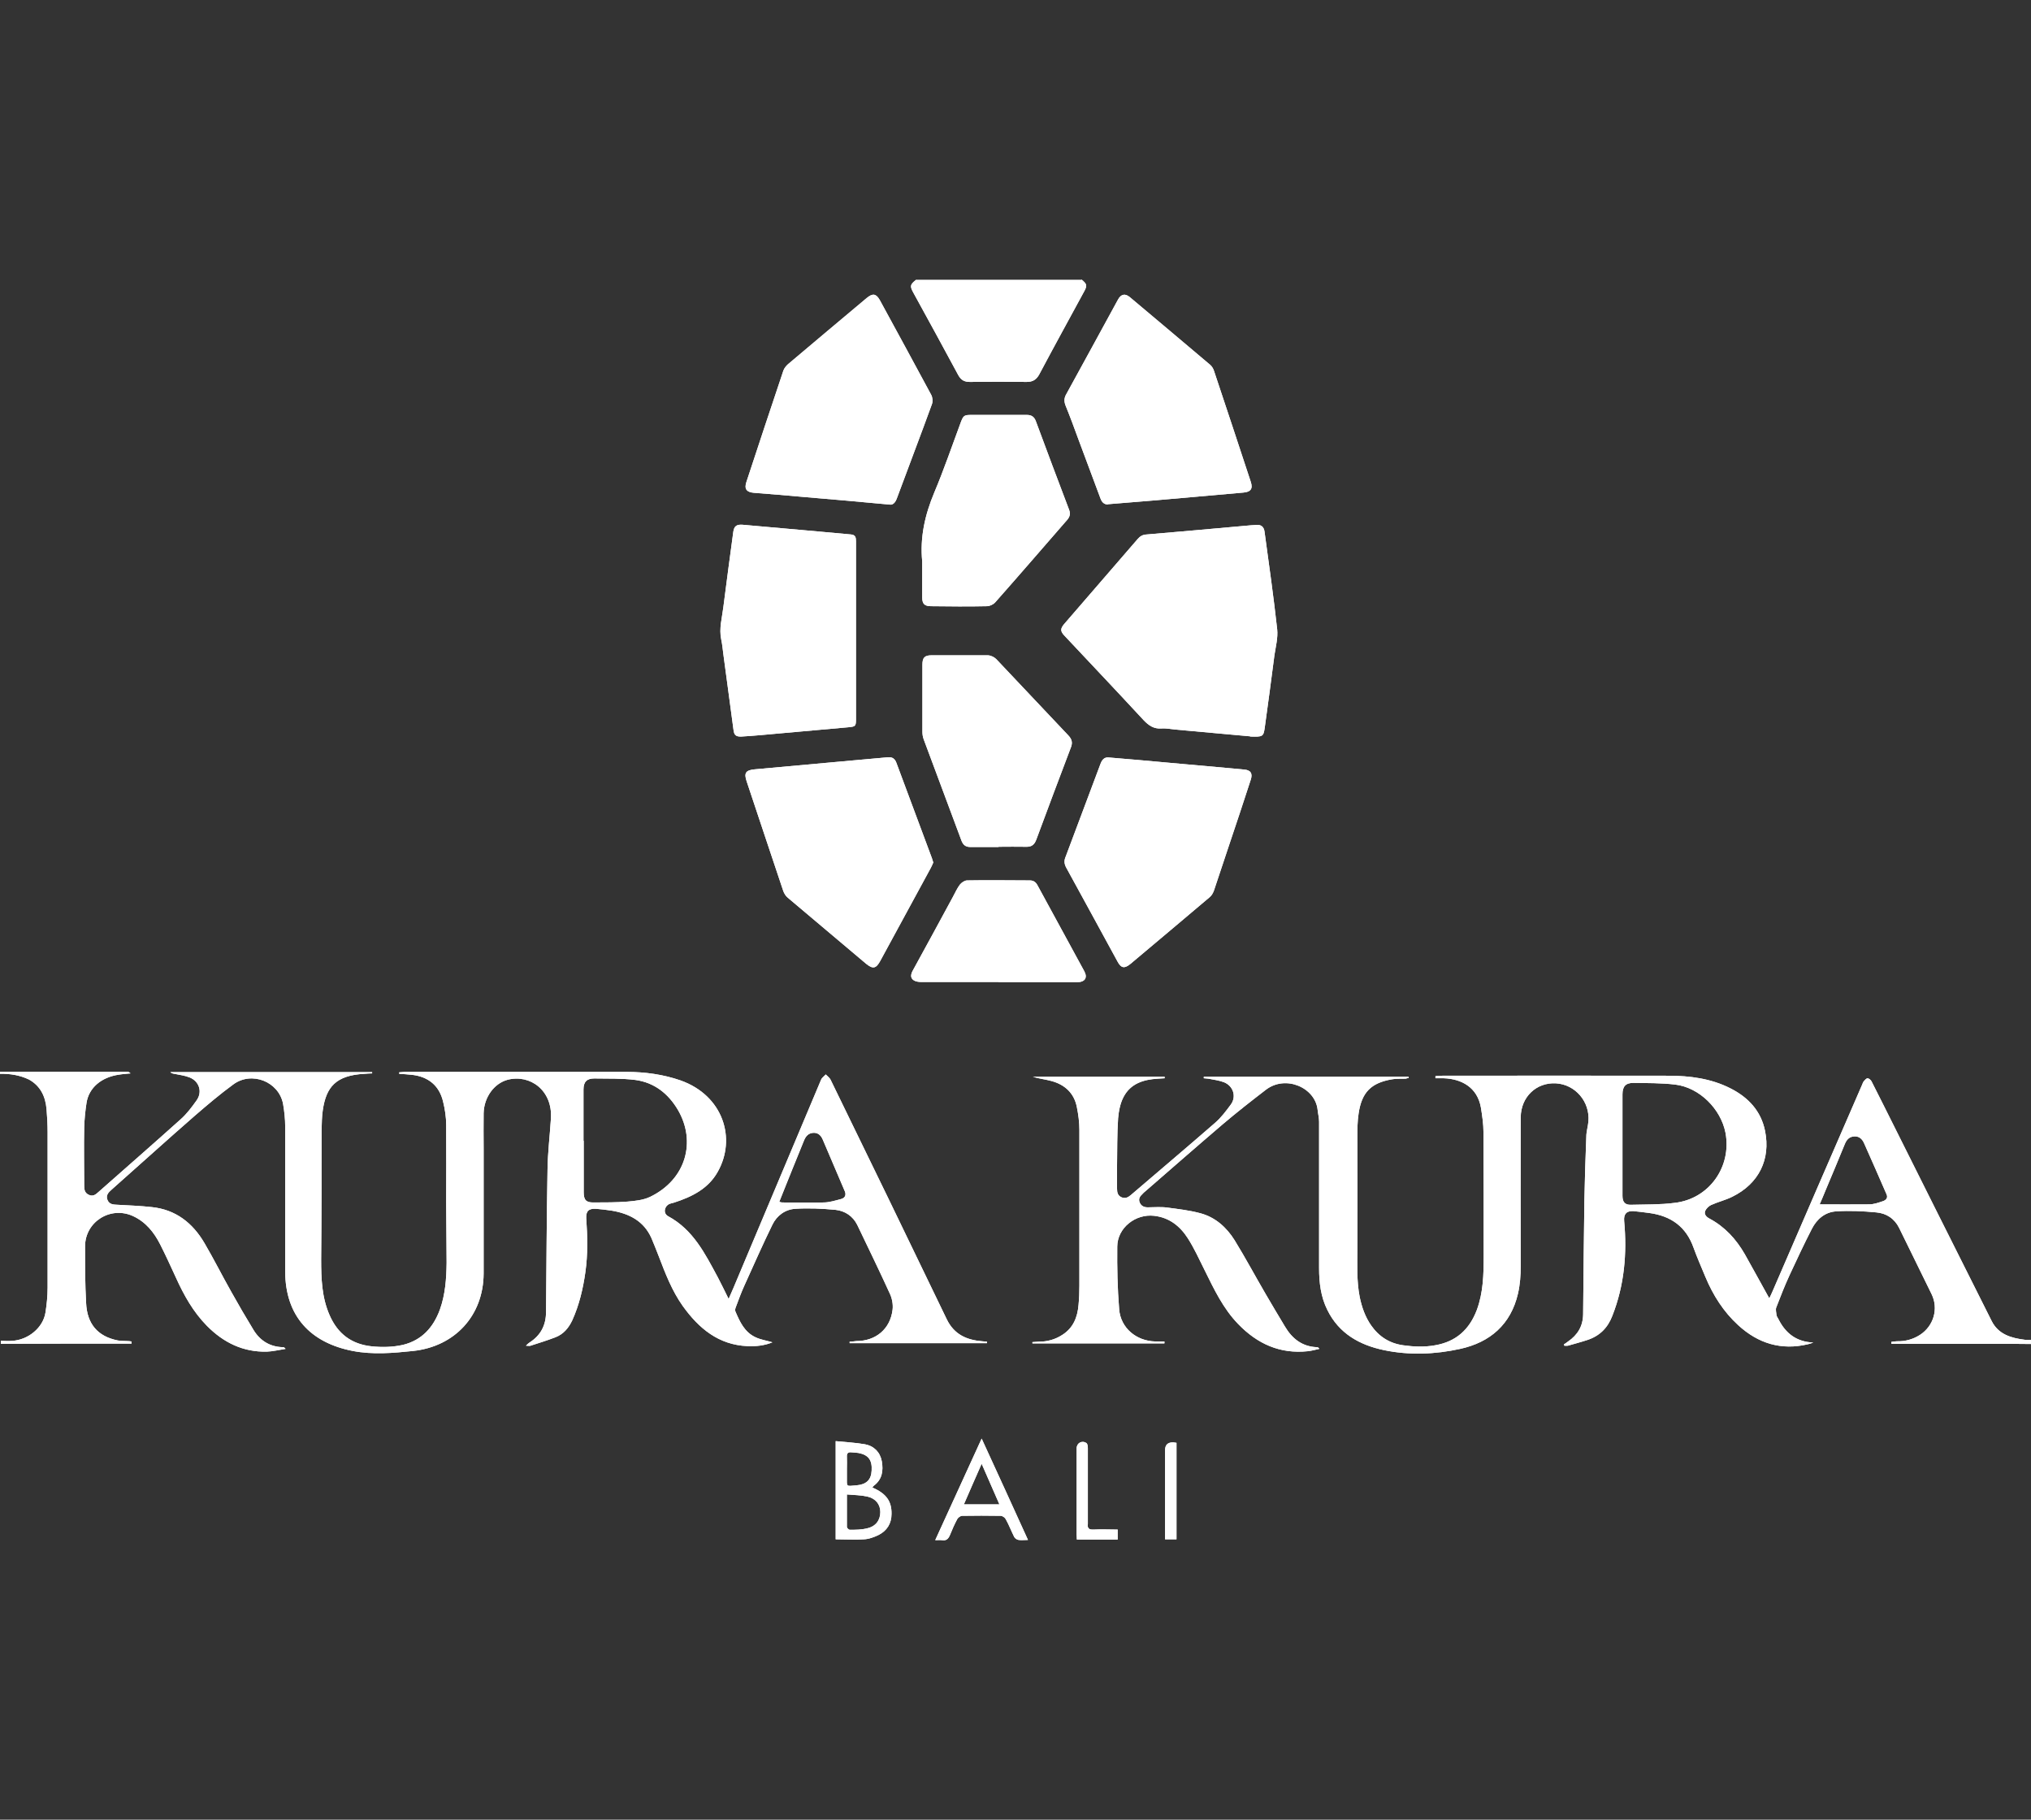 <?xml version="1.0" encoding="UTF-8"?>
<svg id="Layer_1" data-name="Layer 1" xmlns="http://www.w3.org/2000/svg" viewBox="0 0 96 86">
  <rect x="0" y="0" width="96" height="86" fill="#333333" stroke="none"/>
  <defs>
    <style>
      .cls-1 {
        fill: #fff;
        stroke-width: 0px;
      }
    </style>
  </defs>
  <g>
    <path class="cls-1" d="M0,50.65c2,0,4,0,6,0,.06,0,.11.02.17.08-.18.02-.37.03-.55.06-.83.12-1.42.62-1.53,1.33-.06.39-.1.78-.11,1.17-.02.91,0,1.82,0,2.74,0,.19.02.35.22.44.19.09.32-.01.45-.13,1.3-1.15,2.61-2.29,3.9-3.45.28-.25.52-.57.74-.88.29-.4.13-.91-.33-1.09-.23-.09-.48-.12-.72-.17-.06-.01-.13-.02-.19-.08h9.54s0,.04,0,.06c-.12,0-.24.01-.36.02-1.37.07-1.81.64-1.97,1.7-.05.32-.05.65-.06.98,0,2.03,0,4.06-.02,6.1,0,.9.03,1.79.4,2.63.38.87,1.03,1.37,1.99,1.47.5.05.99.04,1.48-.07.89-.22,1.43-.82,1.74-1.66.26-.72.31-1.47.32-2.22,0-.94-.02-1.89-.02-2.83,0-1.22.01-2.45,0-3.67,0-.38-.06-.77-.15-1.13-.18-.74-.69-1.16-1.45-1.25-.21-.02-.42-.04-.62-.05,0-.02,0-.05,0-.07.08,0,.16-.02.24-.02,3.5,0,7.01,0,10.51,0,.87,0,1.73.12,2.54.4,2.02.71,2.66,2.75,1.76,4.33-.45.8-1.23,1.18-2.07,1.45-.07.02-.14.03-.21.06-.25.12-.3.45-.06.58,1.19.64,1.75,1.78,2.35,2.89.17.32.32.64.51,1.02.17-.38.31-.71.45-1.05,1.31-3.1,2.61-6.21,3.92-9.31.04-.1.15-.17.22-.25.08.08.18.15.23.25,1.84,3.77,3.67,7.54,5.49,11.32.35.72.94.98,1.67,1.04.08,0,.15.02.23.02,0,.02,0,.05,0,.07h-6.49s0-.05,0-.07c.11,0,.21-.02.32-.03.92,0,1.6-.57,1.71-1.48.03-.24-.02-.52-.12-.74-.5-1.1-1.03-2.18-1.55-3.27-.21-.42-.58-.66-1.02-.71-.63-.06-1.28-.09-1.91-.05-.48.03-.87.32-1.08.75-.47.96-.9,1.94-1.34,2.91-.14.31-.26.64-.38.96-.03.07-.06.17-.03.23.21.49.43.98.95,1.22.25.12.54.16.8.24-.36.15-.77.2-1.18.18-1.37-.06-2.3-.84-3.06-1.9-.51-.72-.82-1.53-1.13-2.34-.11-.29-.23-.58-.35-.87-.36-.8-1.04-1.15-1.86-1.29-.25-.04-.51-.07-.76-.09-.34-.02-.48.11-.46.45.06.85.08,1.69-.04,2.54-.11.78-.29,1.55-.62,2.28-.17.36-.41.65-.79.8-.39.15-.78.27-1.18.4-.05.02-.1,0-.22,0,.08-.08.12-.12.17-.15.53-.34.78-.82.78-1.45.02-2.24.03-4.48.07-6.72.01-.8.11-1.61.16-2.41.09-1.33-.98-2.11-2.04-1.84-.64.17-1.12.82-1.14,1.58-.01.56,0,1.12,0,1.68,0,1.97,0,3.94,0,5.9-.01,1.99-1.36,3.45-3.34,3.66-.95.1-1.9.18-2.84,0-2.02-.39-3.19-1.66-3.2-3.75,0-2.29,0-4.58,0-6.86,0-.36-.04-.72-.1-1.07-.2-1.05-1.48-1.56-2.35-.92-.63.46-1.23.97-1.82,1.48-1.32,1.15-2.62,2.33-3.93,3.49-.15.13-.29.27-.2.49.09.22.28.22.48.23.54.03,1.08.05,1.62.11,1.13.12,1.93.75,2.49,1.71.44.75.83,1.53,1.26,2.29.34.61.69,1.21,1.05,1.8.31.51.77.8,1.38.82.02,0,.05,0,.07.01,0,0,0,0,.07.07-.32.05-.6.12-.88.13-1.13.03-2.06-.43-2.84-1.22-.65-.66-1.09-1.45-1.47-2.29-.24-.52-.48-1.05-.74-1.56-.29-.57-.68-1.06-1.29-1.34-1.06-.48-2.26.27-2.26,1.44,0,.89,0,1.78.05,2.66.04,1,.55,1.59,1.49,1.78.15.03.3.02.45.03.07,0,.14.01.21.02,0,.03,0,.07,0,.1-2.06,0-4.12,0-6.18.01,0-.05,0-.1,0-.14.18,0,.35.02.53,0,.76-.04,1.47-.62,1.58-1.34.06-.38.1-.78.1-1.17,0-2.45,0-4.91,0-7.36,0-.36-.02-.72-.05-1.08-.05-.6-.29-1.1-.83-1.4C.93,50.81.47,50.74,0,50.75v-.1ZM27.59,53.92c0,.81,0,1.61,0,2.42,0,.37.11.5.48.49.53,0,1.06,0,1.58-.04.36-.03.75-.07,1.07-.22,1.71-.82,2.2-2.62,1.32-4.12-.45-.76-1.11-1.29-2.01-1.41-.64-.08-1.29-.06-1.94-.07-.35,0-.51.16-.51.52,0,.81,0,1.61,0,2.42ZM36.83,56.8c.08.02.11.03.14.03.65,0,1.31.02,1.96,0,.27,0,.55-.09.82-.16.16-.04.26-.16.19-.35-.35-.82-.7-1.64-1.05-2.46-.08-.19-.22-.34-.46-.32-.23.02-.35.17-.43.37-.18.44-.36.89-.54,1.33-.21.51-.41,1.03-.63,1.57Z"/>
    <path class="cls-1" d="M96,63.52c-.37,0-.74-.01-1.1-.01-1.74,0-3.49,0-5.23,0h-.27s0-.06,0-.09c.09-.01.18-.03.26-.03.4.01.76-.09,1.09-.3.65-.42.89-1.24.55-1.93-.51-1.04-1.02-2.08-1.53-3.12-.22-.45-.61-.7-1.08-.74-.63-.06-1.26-.09-1.89-.05-.53.03-.92.36-1.16.83-.37.72-.71,1.45-1.05,2.18-.23.5-.43,1.01-.63,1.53-.04.1,0,.24.01.36.01.08.07.14.1.21.34.67.86,1.06,1.64,1.09-.08.03-.16.06-.25.08-1.26.3-2.35-.03-3.3-.9-.7-.64-1.19-1.42-1.55-2.28-.19-.46-.39-.91-.56-1.38-.35-.99-1.06-1.5-2.08-1.64-.25-.03-.51-.07-.76-.09-.33-.02-.47.14-.44.47.14,1.53.01,3.03-.56,4.48-.22.57-.6.95-1.18,1.14-.3.1-.61.18-.92.27-.05.01-.11,0-.17,0,0-.02-.01-.04-.02-.06.07-.05.14-.09.2-.14.45-.31.7-.72.71-1.28.02-1.81.03-3.61.06-5.42.02-.99.05-1.98.09-2.97,0-.25.08-.49.1-.73.08-.93-.62-1.75-1.54-1.8-.92-.05-1.65.64-1.66,1.6-.01,2.34,0,4.69,0,7.03,0,.44-.03.88-.13,1.31-.34,1.46-1.32,2.3-2.73,2.61-1.18.26-2.4.31-3.6.06-1.15-.24-2.13-.78-2.68-1.9-.31-.62-.39-1.29-.39-1.98,0-2.3,0-4.61,0-6.91,0-.19-.05-.38-.07-.57-.11-1.05-1.51-1.66-2.44-.95-.69.53-1.38,1.07-2.04,1.63-1.23,1.05-2.44,2.11-3.66,3.17-.05.04-.1.08-.14.13-.12.11-.2.23-.13.4.07.17.21.23.38.23.3,0,.61-.03.91.01.53.07,1.06.13,1.58.27.71.19,1.24.67,1.62,1.28.51.83.97,1.69,1.46,2.53.3.52.61,1.03.92,1.55.34.57.81.94,1.5.97.04,0,.08.01.12.08-.18.04-.36.09-.54.11-1.32.14-2.39-.35-3.29-1.28-.72-.74-1.15-1.66-1.6-2.57-.25-.5-.48-1.01-.78-1.48-.37-.58-.88-.99-1.6-1.07-.88-.1-1.73.57-1.74,1.45-.01.99.01,1.98.09,2.97.07.88.81,1.5,1.71,1.52.14,0,.29,0,.43,0v.09h-6.24v-.06c.1,0,.2-.02.3-.02.4,0,.77-.1,1.11-.32.52-.33.72-.83.77-1.42.03-.3.04-.61.04-.91,0-2.46,0-4.91,0-7.37,0-.36-.05-.72-.12-1.07-.13-.66-.57-1.06-1.2-1.23-.29-.08-.59-.11-.88-.2h6.23s0,.05,0,.07c-.11,0-.22.02-.33.02-.67.04-1.28.23-1.61.86-.16.3-.23.67-.26,1.01-.05.75-.04,1.5-.05,2.25,0,.36,0,.72,0,1.08,0,.17.03.32.2.4.17.08.31.02.44-.09,1.33-1.14,2.67-2.27,3.99-3.42.29-.25.52-.56.75-.87.27-.37.12-.87-.32-1.05-.23-.09-.49-.12-.74-.17-.07-.01-.14-.01-.22-.02,0-.02,0-.05,0-.07h9.68s0,.04.01.05c-.05.01-.1.03-.15.04-.22.01-.44-.01-.65.03-.98.17-1.42.61-1.57,1.6-.06.37-.06.75-.06,1.12,0,1.76.01,3.52,0,5.28,0,.77-.04,1.53.11,2.29.1.48.26.94.54,1.34.37.53.87.85,1.52.94.5.07,1,.09,1.5,0,1-.17,1.63-.75,1.98-1.68.3-.82.32-1.67.32-2.53,0-1.95,0-3.9-.01-5.86,0-.39-.06-.78-.12-1.16-.17-.98-.94-1.36-1.75-1.39-.13,0-.27,0-.4,0,0-.03,0-.07,0-.1.07,0,.14-.02.21-.02,3.6,0,7.2-.01,10.8,0,1.01,0,2.02.13,2.94.6.83.42,1.44,1.06,1.63,2.01.27,1.34-.29,2.49-1.55,3.11-.32.16-.67.24-1,.39-.11.05-.23.17-.28.28-.06.16.05.28.2.36.73.39,1.26.97,1.67,1.68.34.6.67,1.21,1.01,1.82.04.07.08.15.15.27.07-.14.11-.23.15-.32,1.41-3.26,2.82-6.52,4.24-9.78.02-.05.04-.11.07-.15.05-.06.12-.14.18-.15.06,0,.15.07.19.14.19.37.37.74.56,1.11,1.7,3.41,3.41,6.81,5.12,10.22.32.64.93.81,1.57.89.1.01.21,0,.31,0v.14ZM76.69,54.1c0,.81,0,1.62,0,2.42,0,.29.12.43.4.42.69-.02,1.38,0,2.06-.09,1.63-.18,2.71-1.7,2.41-3.31-.22-1.13-1.23-2.14-2.37-2.28-.66-.08-1.32-.07-1.99-.08-.36,0-.51.17-.51.54,0,.79,0,1.58,0,2.38ZM86.03,56.92c.81,0,1.56.01,2.32,0,.22,0,.44-.08.65-.15.15-.05.25-.16.17-.33-.35-.8-.7-1.61-1.06-2.41-.09-.2-.23-.34-.48-.32-.24.02-.35.17-.43.36-.3.74-.61,1.47-.92,2.21-.08.2-.17.41-.27.64Z"/>
    <path class="cls-1" d="M51.12,13.21c.27.22.28.29.1.61-.7,1.29-1.41,2.58-2.1,3.88-.14.25-.31.35-.59.35-.9-.01-1.79-.01-2.69,0-.26,0-.42-.09-.55-.33-.7-1.3-1.41-2.6-2.12-3.89-.17-.31-.15-.38.12-.6h7.82Z"/>
    <path class="cls-1" d="M59.09,34.8c-1.08-.1-2.31-.21-3.53-.32-.22-.02-.45-.07-.67-.05-.36.02-.59-.14-.83-.39-1.24-1.34-2.49-2.66-3.74-3.99-.21-.22-.21-.34,0-.58,1.15-1.33,2.3-2.66,3.45-3.99.12-.14.24-.21.43-.22,1.55-.13,3.1-.27,4.66-.41.18-.02.35-.03.53-.04.22-.02.35.09.38.31.21,1.54.43,3.08.6,4.63.04.39-.07.81-.13,1.21-.15,1.15-.3,2.3-.46,3.44-.06.41-.09.43-.68.41Z"/>
    <path class="cls-1" d="M40.46,29.83c0,1.39,0,2.78,0,4.17,0,.32-.03.34-.35.37-1.38.12-2.75.25-4.13.37-.31.03-.62.05-.93.07-.26.01-.35-.06-.38-.32-.16-1.19-.32-2.39-.48-3.58-.03-.23-.05-.46-.1-.69-.11-.52.04-1.02.1-1.52.15-1.19.31-2.37.47-3.56.04-.28.16-.36.44-.34,1.2.11,2.4.21,3.6.32.51.04,1.02.1,1.53.14.21.02.23.15.23.32,0,1.34,0,2.67,0,4.01,0,.08,0,.16,0,.24Z"/>
    <path class="cls-1" d="M52.38,23.84c-.21.01-.31-.13-.37-.3-.34-.92-.69-1.84-1.03-2.76-.2-.55-.4-1.09-.62-1.63-.07-.19-.06-.35.04-.52.82-1.49,1.63-2.98,2.45-4.48.14-.25.33-.29.55-.11,1.27,1.07,2.55,2.14,3.81,3.21.08.07.15.19.18.3.58,1.74,1.16,3.48,1.73,5.22.11.33,0,.48-.35.51-1.4.12-2.8.25-4.2.37-.73.06-1.46.12-2.2.18Z"/>
    <path class="cls-1" d="M42.08,23.85c-1.4-.13-2.73-.25-4.06-.36-.8-.07-1.59-.14-2.39-.2-.34-.03-.46-.18-.35-.51.58-1.76,1.16-3.52,1.75-5.27.04-.11.13-.22.22-.3,1.23-1.04,2.47-2.08,3.71-3.12.29-.24.45-.22.63.1.81,1.49,1.62,2.97,2.42,4.46.07.12.09.32.04.45-.54,1.49-1.11,2.97-1.66,4.46-.07.19-.18.3-.31.29Z"/>
    <path class="cls-1" d="M44.12,40.75c-.04.09-.08.19-.13.28-.79,1.46-1.59,2.92-2.38,4.38-.2.37-.35.4-.67.14-1.23-1.04-2.47-2.08-3.7-3.12-.1-.08-.18-.21-.22-.33-.58-1.72-1.15-3.45-1.73-5.18-.13-.39-.04-.52.38-.56,1.54-.14,3.09-.28,4.63-.42.56-.05,1.11-.1,1.67-.15.21-.02.33.07.4.26.56,1.5,1.12,3,1.68,4.51.02.06.04.12.06.19Z"/>
    <path class="cls-1" d="M52.41,35.8c.95.08,1.91.16,2.86.25,1,.09,2,.18,3.01.27.18.02.35.03.52.05.31.02.42.18.32.48-.34,1.04-.68,2.08-1.03,3.11-.24.71-.47,1.42-.71,2.13-.04.11-.11.24-.2.31-1.24,1.05-2.49,2.1-3.74,3.15-.29.24-.45.21-.62-.11-.81-1.48-1.61-2.96-2.42-4.43-.1-.18-.11-.34-.03-.52.55-1.46,1.09-2.91,1.64-4.37.07-.19.17-.35.41-.32Z"/>
    <path class="cls-1" d="M47.2,40.03c-.45,0-.9,0-1.34,0-.21,0-.33-.09-.41-.29-.59-1.6-1.2-3.2-1.79-4.8-.04-.11-.06-.23-.06-.35,0-1.06,0-2.11,0-3.17,0-.34.1-.45.44-.45.88,0,1.76,0,2.64,0,.14,0,.31.08.41.18,1.14,1.2,2.27,2.41,3.41,3.61.16.17.21.33.12.56-.55,1.45-1.1,2.91-1.64,4.37-.09.24-.23.34-.48.33-.43-.01-.86,0-1.3,0Z"/>
    <path class="cls-1" d="M43.59,26.6s0-.05,0-.07c-.11-1.14.13-2.2.57-3.25.46-1.09.84-2.21,1.25-3.31.13-.34.16-.36.53-.36.86,0,1.73,0,2.59,0,.22,0,.35.08.43.29.52,1.41,1.05,2.81,1.58,4.21.06.17.03.3-.08.44-1.14,1.31-2.27,2.62-3.42,3.92-.09.1-.26.18-.39.18-.88.02-1.76.01-2.64,0-.31,0-.42-.11-.42-.42,0-.54,0-1.09,0-1.63Z"/>
    <path class="cls-1" d="M47.2,46.41c-1.22,0-2.45,0-3.67,0-.11,0-.25-.02-.34-.08-.17-.11-.14-.28-.05-.45.64-1.16,1.27-2.33,1.9-3.49.11-.2.2-.41.33-.58.08-.1.23-.2.34-.2.99-.02,1.98,0,2.97,0,.18,0,.29.09.37.25.73,1.35,1.47,2.69,2.2,4.04.17.31.03.52-.34.52-.98,0-1.95,0-2.93,0-.26,0-.53,0-.79,0Z"/>
    <path class="cls-1" d="M41.25,70.31c.64.28.9.64.89,1.24,0,.46-.22.8-.62,1-.21.1-.45.19-.68.2-.44.03-.88,0-1.34,0v-4.64c.48.05.94.07,1.39.15.42.08.71.37.79.8.08.45.02.86-.38,1.16-.02.01-.03.04-.06.07ZM40.03,70.63c0,.55,0,1.04,0,1.54,0,.04.09.13.13.13.28,0,.56,0,.83-.07.41-.09.62-.39.62-.77,0-.36-.22-.64-.61-.73-.31-.07-.62-.07-.97-.1ZM40.03,69.43c0,.12,0,.24,0,.36,0,.5-.05.45.45.41.47-.04.7-.26.72-.7.03-.49-.15-.74-.62-.83-.11-.02-.22-.02-.33-.03-.16-.02-.23.04-.22.21.01.19,0,.38,0,.57Z"/>
    <path class="cls-1" d="M44.21,72.78c.74-1.61,1.45-3.17,2.19-4.79.74,1.61,1.46,3.18,2.19,4.79-.17,0-.31.02-.44,0-.08-.01-.17-.07-.21-.14-.14-.28-.25-.57-.4-.84-.04-.08-.16-.16-.24-.16-.61-.01-1.22-.01-1.82,0-.08,0-.19.08-.23.15-.13.24-.24.49-.34.74-.08.2-.18.3-.4.26-.08-.01-.17,0-.3,0ZM47.24,71.1c-.28-.64-.55-1.25-.84-1.92-.3.67-.56,1.28-.84,1.92h1.69Z"/>
    <path class="cls-1" d="M52.83,72.28v.48h-1.93c0-.09-.01-.16-.01-.24,0-1.36,0-2.72,0-4.07,0-.25.25-.39.46-.25.06.04.07.17.07.25,0,1.12,0,2.24,0,3.35,0,.07,0,.14,0,.22-.03.21.05.28.27.27.37-.02.75,0,1.14,0Z"/>
    <path class="cls-1" d="M55.61,68.19v4.56h-.54v-.28c0-1.31,0-2.62,0-3.93q0-.39.4-.37s.08.01.14.02Z"/>
  </g>
  <g>
    <path class="cls-1" d="M0,50.65c2,0,4,0,6,0,.06,0,.11.02.17.08-.18.02-.37.03-.55.06-.83.12-1.42.62-1.53,1.33-.06.39-.1.78-.11,1.17-.02.91,0,1.82,0,2.74,0,.19.02.35.22.44.19.09.32-.01.45-.13,1.3-1.15,2.61-2.29,3.9-3.45.28-.25.52-.57.74-.88.29-.4.13-.91-.33-1.09-.23-.09-.48-.12-.72-.17-.06-.01-.13-.02-.19-.08h9.54s0,.04,0,.06c-.12,0-.24.01-.36.02-1.37.07-1.81.64-1.97,1.7-.05.32-.05.65-.06.98,0,2.03,0,4.06-.02,6.1,0,.9.03,1.79.4,2.63.38.87,1.03,1.37,1.99,1.47.5.05.99.04,1.48-.07.89-.22,1.43-.82,1.74-1.66.26-.72.31-1.47.32-2.22,0-.94-.02-1.89-.02-2.83,0-1.22.01-2.45,0-3.67,0-.38-.06-.77-.15-1.13-.18-.74-.69-1.16-1.45-1.25-.21-.02-.42-.04-.62-.05,0-.02,0-.05,0-.07.08,0,.16-.02.24-.02,3.5,0,7.01,0,10.51,0,.87,0,1.73.12,2.54.4,2.02.71,2.66,2.75,1.76,4.33-.45.8-1.23,1.18-2.07,1.45-.07.02-.14.03-.21.06-.25.12-.3.45-.06.58,1.19.64,1.75,1.78,2.35,2.89.17.32.32.64.51,1.02.17-.38.31-.71.45-1.05,1.31-3.1,2.61-6.21,3.92-9.31.04-.1.15-.17.22-.25.08.08.18.15.23.25,1.84,3.77,3.67,7.54,5.49,11.32.35.72.94.98,1.67,1.04.08,0,.15.02.23.02,0,.02,0,.05,0,.07h-6.49s0-.05,0-.07c.11,0,.21-.02.32-.03.92,0,1.6-.57,1.71-1.48.03-.24-.02-.52-.12-.74-.5-1.1-1.03-2.18-1.55-3.27-.21-.42-.58-.66-1.02-.71-.63-.06-1.28-.09-1.91-.05-.48.03-.87.32-1.08.75-.47.96-.9,1.94-1.34,2.91-.14.31-.26.64-.38.96-.03.07-.06.17-.03.23.21.49.43.98.95,1.22.25.12.54.16.8.24-.36.15-.77.2-1.18.18-1.37-.06-2.3-.84-3.06-1.9-.51-.72-.82-1.53-1.13-2.34-.11-.29-.23-.58-.35-.87-.36-.8-1.04-1.15-1.86-1.29-.25-.04-.51-.07-.76-.09-.34-.02-.48.11-.46.45.06.85.08,1.69-.04,2.54-.11.78-.29,1.55-.62,2.28-.17.36-.41.65-.79.8-.39.15-.78.27-1.18.4-.05.02-.1,0-.22,0,.08-.08.12-.12.17-.15.53-.34.78-.82.78-1.45.02-2.24.03-4.48.07-6.72.01-.8.11-1.61.16-2.41.09-1.33-.98-2.11-2.04-1.84-.64.17-1.12.82-1.14,1.58-.01.56,0,1.12,0,1.68,0,1.97,0,3.94,0,5.9-.01,1.99-1.36,3.45-3.34,3.66-.95.1-1.9.18-2.84,0-2.02-.39-3.19-1.66-3.2-3.75,0-2.29,0-4.58,0-6.86,0-.36-.04-.72-.1-1.07-.2-1.05-1.48-1.56-2.35-.92-.63.46-1.23.97-1.82,1.48-1.32,1.15-2.62,2.33-3.93,3.49-.15.13-.29.27-.2.49.09.22.28.22.48.23.54.03,1.08.05,1.62.11,1.13.12,1.93.75,2.49,1.71.44.75.83,1.53,1.26,2.29.34.61.69,1.21,1.05,1.8.31.51.77.8,1.38.82.02,0,.05,0,.07.01,0,0,0,0,.07.07-.32.05-.6.12-.88.13-1.13.03-2.06-.43-2.84-1.22-.65-.66-1.09-1.45-1.47-2.29-.24-.52-.48-1.05-.74-1.56-.29-.57-.68-1.06-1.29-1.34-1.06-.48-2.26.27-2.26,1.44,0,.89,0,1.78.05,2.66.04,1,.55,1.59,1.49,1.78.15.03.3.02.45.03.07,0,.14.01.21.02,0,.03,0,.07,0,.1-2.06,0-4.12,0-6.18.01,0-.05,0-.1,0-.14.18,0,.35.02.53,0,.76-.04,1.47-.62,1.58-1.34.06-.38.1-.78.1-1.17,0-2.45,0-4.91,0-7.36,0-.36-.02-.72-.05-1.08-.05-.6-.29-1.1-.83-1.4C.93,50.81.47,50.74,0,50.75v-.1ZM27.59,53.92c0,.81,0,1.61,0,2.42,0,.37.11.5.48.49.53,0,1.06,0,1.58-.04.36-.03.75-.07,1.07-.22,1.71-.82,2.2-2.62,1.32-4.12-.45-.76-1.11-1.29-2.01-1.41-.64-.08-1.29-.06-1.94-.07-.35,0-.51.16-.51.52,0,.81,0,1.61,0,2.42ZM36.83,56.8c.08.02.11.03.14.03.65,0,1.31.02,1.96,0,.27,0,.55-.09.82-.16.16-.04.26-.16.19-.35-.35-.82-.7-1.64-1.05-2.46-.08-.19-.22-.34-.46-.32-.23.02-.35.17-.43.37-.18.44-.36.89-.54,1.33-.21.51-.41,1.03-.63,1.57Z"/>
    <path class="cls-1" d="M96,63.52c-.37,0-.74-.01-1.1-.01-1.74,0-3.49,0-5.23,0h-.27s0-.06,0-.09c.09-.01.18-.03.26-.03.4.01.76-.09,1.09-.3.65-.42.89-1.24.55-1.93-.51-1.04-1.02-2.08-1.53-3.12-.22-.45-.61-.7-1.08-.74-.63-.06-1.26-.09-1.89-.05-.53.03-.92.36-1.16.83-.37.72-.71,1.45-1.05,2.18-.23.5-.43,1.01-.63,1.53-.04.1,0,.24.01.36.01.08.07.14.1.21.34.67.86,1.06,1.64,1.09-.08.03-.16.06-.25.08-1.26.3-2.35-.03-3.3-.9-.7-.64-1.19-1.42-1.55-2.28-.19-.46-.39-.91-.56-1.38-.35-.99-1.06-1.5-2.08-1.64-.25-.03-.51-.07-.76-.09-.33-.02-.47.14-.44.47.14,1.53.01,3.03-.56,4.48-.22.57-.6.95-1.18,1.14-.3.1-.61.18-.92.27-.05.01-.11,0-.17,0,0-.02-.01-.04-.02-.06.07-.05.14-.09.2-.14.45-.31.7-.72.71-1.28.02-1.81.03-3.61.06-5.42.02-.99.05-1.98.09-2.97,0-.25.08-.49.1-.73.08-.93-.62-1.75-1.54-1.8-.92-.05-1.65.64-1.66,1.6-.01,2.34,0,4.69,0,7.03,0,.44-.03.88-.13,1.31-.34,1.46-1.32,2.3-2.73,2.61-1.18.26-2.4.31-3.6.06-1.15-.24-2.13-.78-2.68-1.9-.31-.62-.39-1.29-.39-1.98,0-2.3,0-4.61,0-6.91,0-.19-.05-.38-.07-.57-.11-1.05-1.51-1.66-2.44-.95-.69.53-1.38,1.07-2.04,1.63-1.23,1.05-2.44,2.11-3.66,3.17-.05.04-.1.08-.14.13-.12.11-.2.23-.13.4.07.17.21.23.38.23.3,0,.61-.03.91.01.53.07,1.06.13,1.58.27.71.19,1.24.67,1.62,1.28.51.83.97,1.69,1.46,2.53.3.52.61,1.03.92,1.55.34.57.81.94,1.5.97.04,0,.08.01.12.08-.18.04-.36.09-.54.11-1.32.14-2.39-.35-3.29-1.28-.72-.74-1.15-1.66-1.6-2.57-.25-.5-.48-1.01-.78-1.48-.37-.58-.88-.99-1.6-1.07-.88-.1-1.73.57-1.74,1.45-.01.99.01,1.98.09,2.97.07.88.81,1.5,1.71,1.52.14,0,.29,0,.43,0v.09h-6.24v-.06c.1,0,.2-.02.3-.02.4,0,.77-.1,1.11-.32.52-.33.72-.83.77-1.42.03-.3.04-.61.04-.91,0-2.46,0-4.91,0-7.37,0-.36-.05-.72-.12-1.07-.13-.66-.57-1.06-1.2-1.23-.29-.08-.59-.11-.88-.2h6.23s0,.05,0,.07c-.11,0-.22.02-.33.02-.67.04-1.28.23-1.61.86-.16.3-.23.67-.26,1.01-.05.75-.04,1.5-.05,2.25,0,.36,0,.72,0,1.08,0,.17.03.32.2.4.17.08.31.02.44-.09,1.33-1.14,2.67-2.27,3.99-3.42.29-.25.52-.56.75-.87.27-.37.12-.87-.32-1.05-.23-.09-.49-.12-.74-.17-.07-.01-.14-.01-.22-.02,0-.02,0-.05,0-.07h9.68s0,.04.01.05c-.05.01-.1.03-.15.04-.22.01-.44-.01-.65.03-.98.17-1.42.61-1.57,1.6-.06.37-.06.75-.06,1.12,0,1.76.01,3.52,0,5.28,0,.77-.04,1.53.11,2.29.1.48.26.94.54,1.34.37.53.87.85,1.52.94.5.07,1,.09,1.5,0,1-.17,1.63-.75,1.98-1.68.3-.82.32-1.67.32-2.53,0-1.95,0-3.9-.01-5.86,0-.39-.06-.78-.12-1.16-.17-.98-.94-1.36-1.75-1.39-.13,0-.27,0-.4,0,0-.03,0-.07,0-.1.07,0,.14-.02.21-.02,3.6,0,7.2-.01,10.8,0,1.01,0,2.02.13,2.94.6.83.42,1.44,1.06,1.63,2.01.27,1.34-.29,2.49-1.55,3.11-.32.16-.67.24-1,.39-.11.05-.23.17-.28.28-.06.16.05.28.2.36.73.39,1.26.97,1.67,1.68.34.6.67,1.21,1.01,1.82.04.07.08.15.15.27.07-.14.11-.23.15-.32,1.41-3.26,2.82-6.52,4.24-9.78.02-.05.04-.11.07-.15.05-.06.12-.14.18-.15.06,0,.15.07.19.14.19.37.37.74.56,1.11,1.7,3.41,3.41,6.81,5.12,10.22.32.64.93.81,1.57.89.1.01.21,0,.31,0v.14ZM76.69,54.1c0,.81,0,1.62,0,2.42,0,.29.12.43.4.42.69-.02,1.38,0,2.06-.09,1.63-.18,2.71-1.7,2.41-3.31-.22-1.13-1.23-2.14-2.37-2.28-.66-.08-1.32-.07-1.99-.08-.36,0-.51.17-.51.54,0,.79,0,1.58,0,2.38ZM86.03,56.92c.81,0,1.56.01,2.32,0,.22,0,.44-.08.65-.15.15-.05.25-.16.17-.33-.35-.8-.7-1.61-1.06-2.41-.09-.2-.23-.34-.48-.32-.24.02-.35.17-.43.36-.3.74-.61,1.47-.92,2.21-.08.2-.17.41-.27.64Z"/>
    <path class="cls-1" d="M51.12,13.21c.27.22.28.29.1.61-.7,1.29-1.41,2.58-2.1,3.88-.14.25-.31.35-.59.35-.9-.01-1.79-.01-2.69,0-.26,0-.42-.09-.55-.33-.7-1.3-1.41-2.6-2.12-3.89-.17-.31-.15-.38.12-.6h7.82Z"/>
    <path class="cls-1" d="M59.09,34.8c-1.08-.1-2.31-.21-3.53-.32-.22-.02-.45-.07-.67-.05-.36.02-.59-.14-.83-.39-1.24-1.34-2.49-2.66-3.74-3.99-.21-.22-.21-.34,0-.58,1.15-1.33,2.3-2.66,3.45-3.99.12-.14.24-.21.43-.22,1.55-.13,3.1-.27,4.66-.41.18-.02.35-.03.53-.04.22-.02.35.09.38.31.21,1.54.43,3.08.6,4.63.04.39-.07.81-.13,1.21-.15,1.15-.3,2.3-.46,3.44-.06.41-.09.43-.68.41Z"/>
    <path class="cls-1" d="M40.46,29.83c0,1.39,0,2.78,0,4.17,0,.32-.03.34-.35.37-1.38.12-2.75.25-4.13.37-.31.03-.62.05-.93.07-.26.01-.35-.06-.38-.32-.16-1.19-.32-2.39-.48-3.58-.03-.23-.05-.46-.1-.69-.11-.52.04-1.02.1-1.52.15-1.19.31-2.37.47-3.56.04-.28.16-.36.44-.34,1.2.11,2.4.21,3.6.32.51.04,1.02.1,1.53.14.21.02.23.15.23.32,0,1.34,0,2.67,0,4.01,0,.08,0,.16,0,.24Z"/>
    <path class="cls-1" d="M52.38,23.84c-.21.01-.31-.13-.37-.3-.34-.92-.69-1.84-1.03-2.76-.2-.55-.4-1.09-.62-1.63-.07-.19-.06-.35.04-.52.82-1.49,1.63-2.98,2.45-4.48.14-.25.33-.29.55-.11,1.27,1.07,2.55,2.14,3.81,3.21.08.07.15.19.18.3.58,1.74,1.16,3.48,1.73,5.22.11.33,0,.48-.35.51-1.4.12-2.8.25-4.2.37-.73.06-1.46.12-2.2.18Z"/>
    <path class="cls-1" d="M42.08,23.85c-1.4-.13-2.73-.25-4.06-.36-.8-.07-1.59-.14-2.39-.2-.34-.03-.46-.18-.35-.51.58-1.76,1.16-3.52,1.75-5.27.04-.11.13-.22.22-.3,1.23-1.04,2.47-2.08,3.71-3.12.29-.24.45-.22.63.1.81,1.49,1.62,2.97,2.42,4.46.07.12.09.32.04.45-.54,1.49-1.11,2.97-1.66,4.46-.07.19-.18.3-.31.29Z"/>
    <path class="cls-1" d="M44.12,40.75c-.04.09-.08.19-.13.28-.79,1.46-1.59,2.92-2.38,4.38-.2.37-.35.4-.67.14-1.23-1.04-2.47-2.08-3.7-3.12-.1-.08-.18-.21-.22-.33-.58-1.72-1.15-3.45-1.73-5.18-.13-.39-.04-.52.38-.56,1.54-.14,3.09-.28,4.63-.42.56-.05,1.11-.1,1.67-.15.21-.02.33.07.4.26.56,1.5,1.12,3,1.68,4.51.02.06.04.12.06.19Z"/>
    <path class="cls-1" d="M52.41,35.8c.95.08,1.91.16,2.86.25,1,.09,2,.18,3.01.27.18.02.35.03.52.05.31.02.42.18.32.48-.34,1.04-.68,2.08-1.03,3.11-.24.71-.47,1.42-.71,2.13-.04.11-.11.24-.2.31-1.24,1.05-2.49,2.1-3.74,3.15-.29.24-.45.21-.62-.11-.81-1.48-1.61-2.96-2.42-4.43-.1-.18-.11-.34-.03-.52.55-1.46,1.09-2.91,1.64-4.37.07-.19.17-.35.41-.32Z"/>
    <path class="cls-1" d="M47.2,40.03c-.45,0-.9,0-1.34,0-.21,0-.33-.09-.41-.29-.59-1.6-1.2-3.2-1.79-4.8-.04-.11-.06-.23-.06-.35,0-1.06,0-2.11,0-3.17,0-.34.1-.45.44-.45.88,0,1.76,0,2.64,0,.14,0,.31.08.41.18,1.14,1.2,2.27,2.41,3.41,3.61.16.17.21.33.12.56-.55,1.45-1.1,2.91-1.64,4.37-.09.24-.23.34-.48.33-.43-.01-.86,0-1.3,0Z"/>
    <path class="cls-1" d="M43.59,26.6s0-.05,0-.07c-.11-1.14.13-2.2.57-3.25.46-1.09.84-2.21,1.25-3.31.13-.34.16-.36.53-.36.86,0,1.73,0,2.59,0,.22,0,.35.08.43.29.52,1.41,1.05,2.81,1.58,4.21.06.17.03.3-.08.44-1.14,1.31-2.27,2.62-3.42,3.92-.09.1-.26.18-.39.18-.88.02-1.76.01-2.64,0-.31,0-.42-.11-.42-.42,0-.54,0-1.09,0-1.63Z"/>
    <path class="cls-1" d="M47.2,46.41c-1.22,0-2.45,0-3.67,0-.11,0-.25-.02-.34-.08-.17-.11-.14-.28-.05-.45.64-1.16,1.27-2.33,1.9-3.49.11-.2.2-.41.33-.58.08-.1.23-.2.34-.2.99-.02,1.98,0,2.97,0,.18,0,.29.09.37.25.73,1.35,1.47,2.69,2.2,4.04.17.31.03.52-.34.52-.98,0-1.95,0-2.93,0-.26,0-.53,0-.79,0Z"/>
    <path class="cls-1" d="M41.25,70.31c.64.28.9.64.89,1.24,0,.46-.22.8-.62,1-.21.1-.45.19-.68.2-.44.03-.88,0-1.34,0v-4.64c.48.05.94.07,1.39.15.42.08.71.37.79.8.08.45.02.86-.38,1.16-.02.01-.03.04-.06.07ZM40.03,70.63c0,.55,0,1.04,0,1.54,0,.04.09.13.13.13.28,0,.56,0,.83-.07.41-.09.62-.39.62-.77,0-.36-.22-.64-.61-.73-.31-.07-.62-.07-.97-.1ZM40.03,69.43c0,.12,0,.24,0,.36,0,.5-.05.45.45.41.47-.04.7-.26.72-.7.03-.49-.15-.74-.62-.83-.11-.02-.22-.02-.33-.03-.16-.02-.23.04-.22.21.01.19,0,.38,0,.57Z"/>
    <path class="cls-1" d="M44.21,72.78c.74-1.61,1.45-3.17,2.19-4.79.74,1.61,1.46,3.18,2.19,4.79-.17,0-.31.02-.44,0-.08-.01-.17-.07-.21-.14-.14-.28-.25-.57-.4-.84-.04-.08-.16-.16-.24-.16-.61-.01-1.22-.01-1.82,0-.08,0-.19.08-.23.15-.13.24-.24.49-.34.74-.08.2-.18.3-.4.26-.08-.01-.17,0-.3,0ZM47.24,71.1c-.28-.64-.55-1.25-.84-1.92-.3.67-.56,1.28-.84,1.92h1.69Z"/>
    <path class="cls-1" d="M52.83,72.28v.48h-1.93c0-.09-.01-.16-.01-.24,0-1.36,0-2.72,0-4.07,0-.25.25-.39.46-.25.06.04.07.17.07.25,0,1.12,0,2.24,0,3.35,0,.07,0,.14,0,.22-.03.21.05.28.27.27.37-.02.75,0,1.14,0Z"/>
    <path class="cls-1" d="M55.61,68.19v4.56h-.54v-.28c0-1.31,0-2.62,0-3.93q0-.39.4-.37s.08.01.14.02Z"/>
  </g>
</svg>